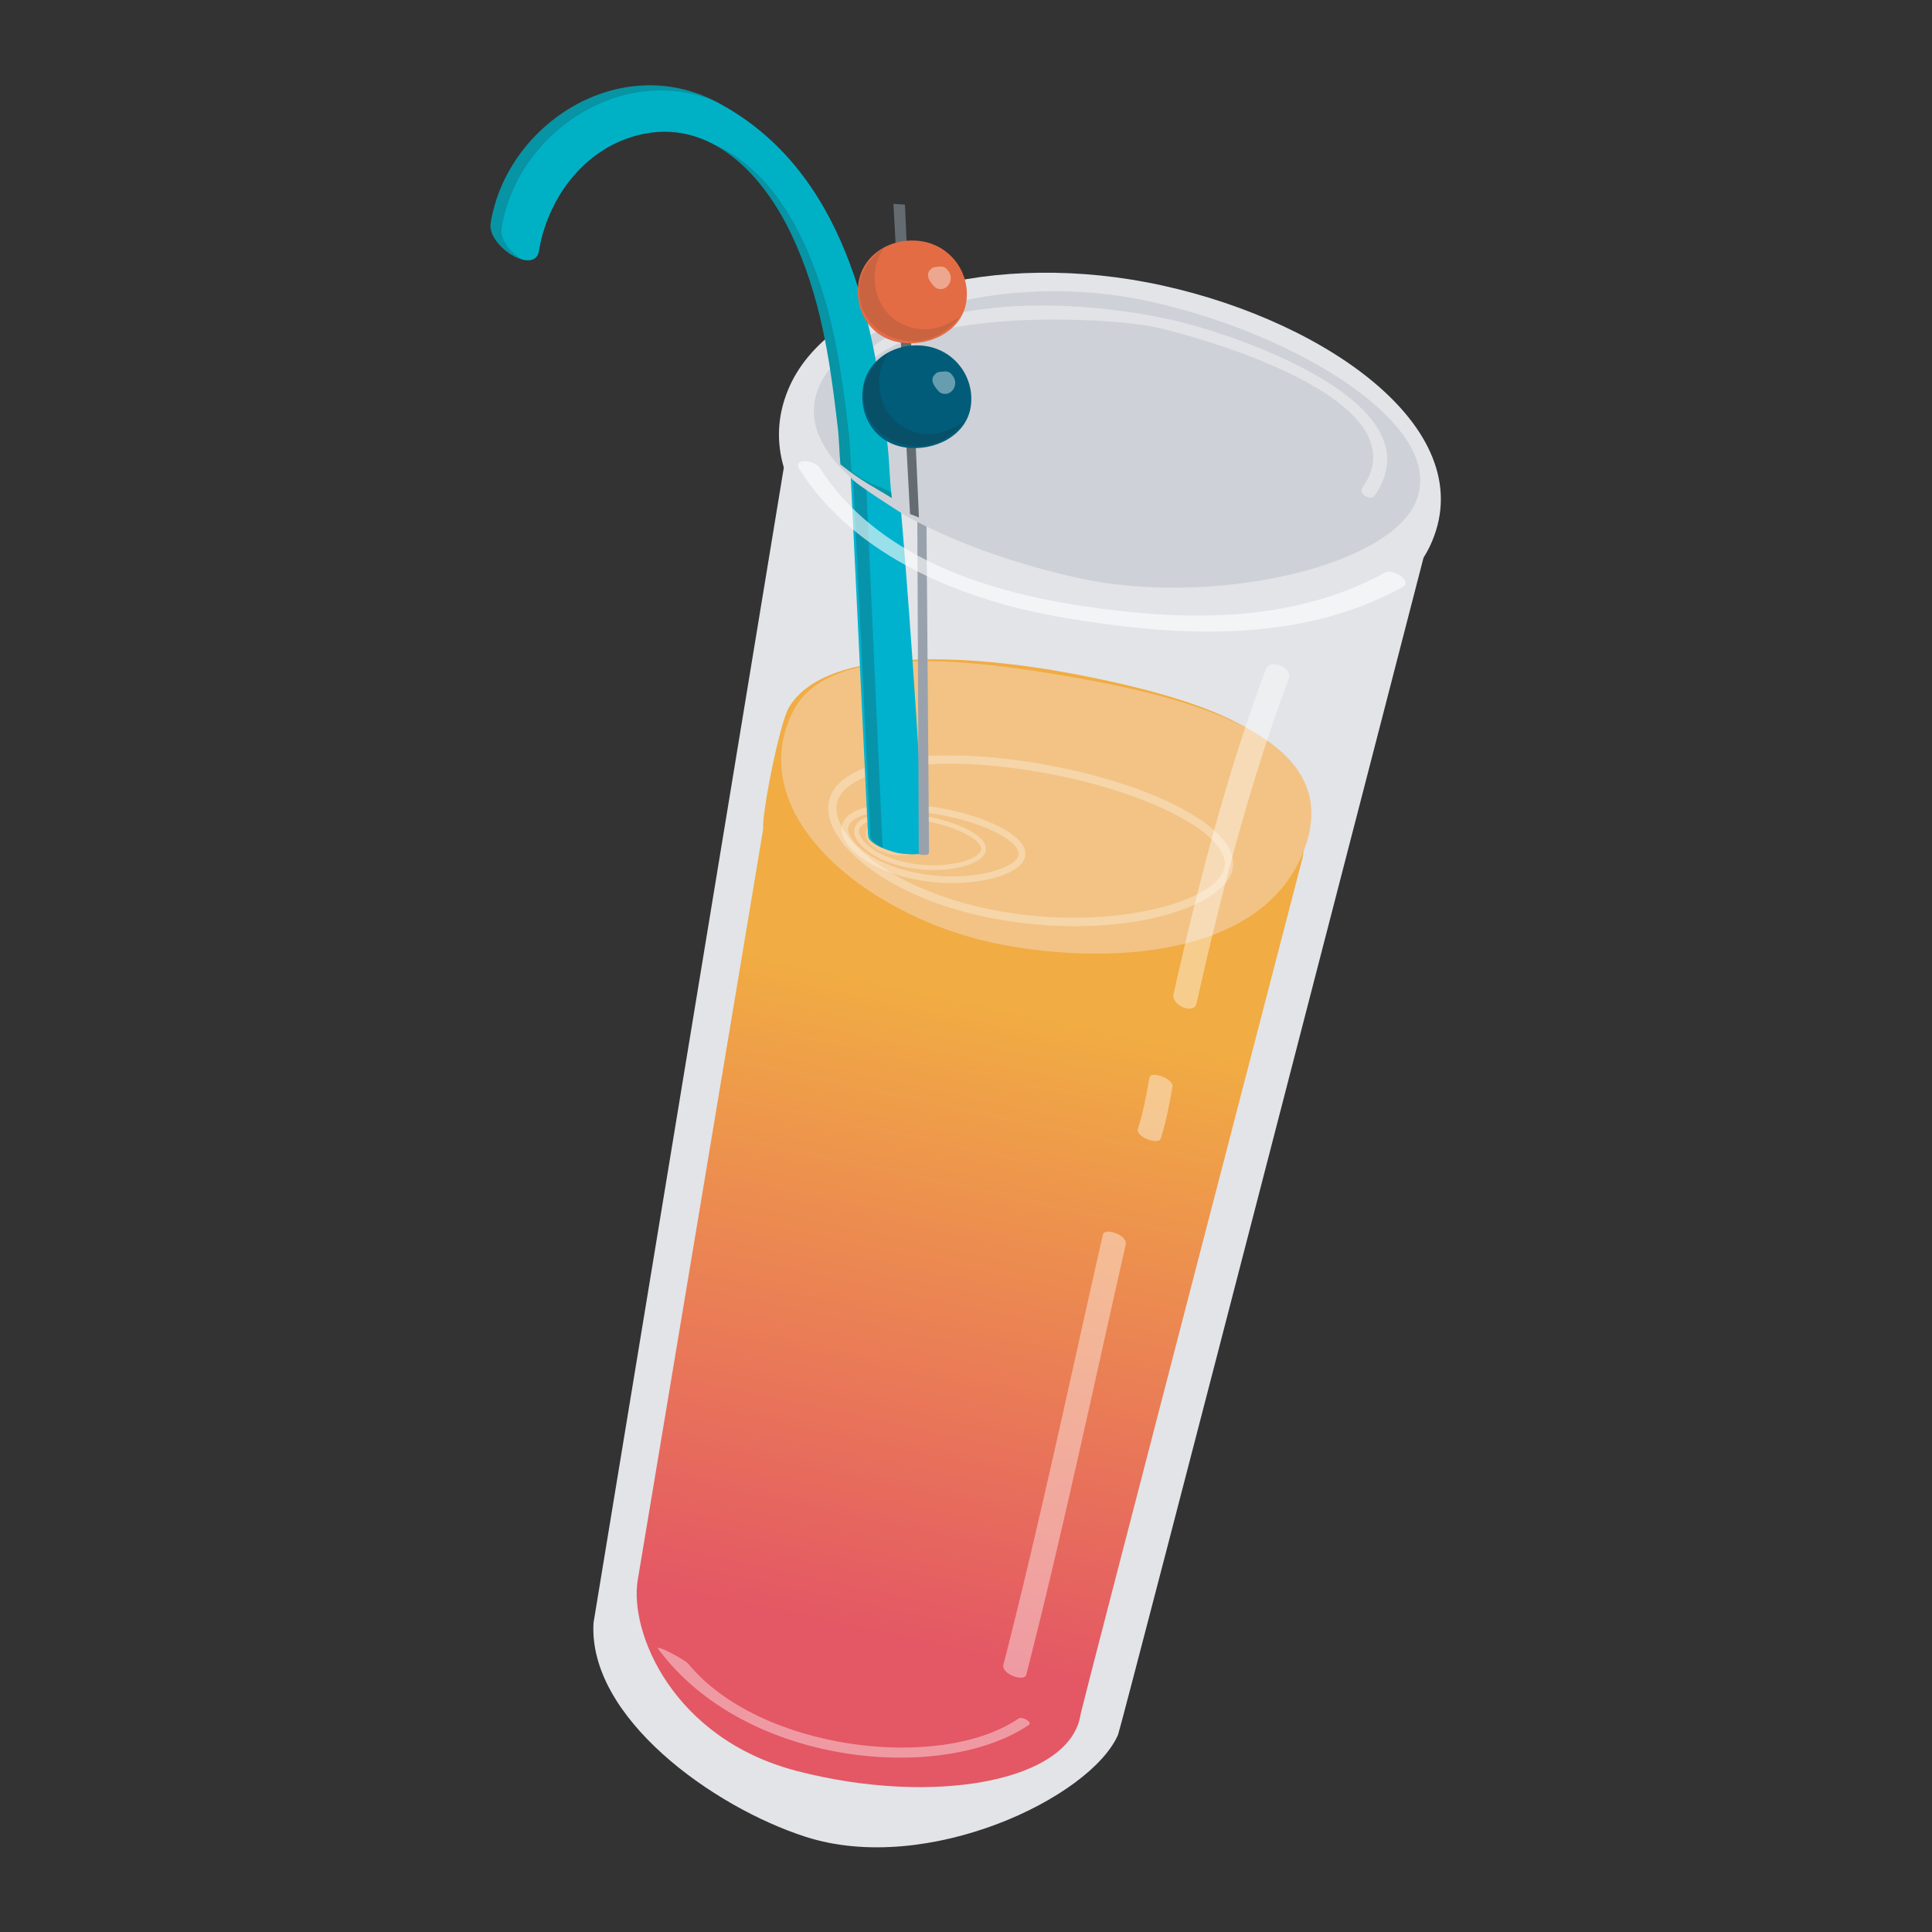<?xml version="1.0" encoding="UTF-8" standalone="no"?>
<svg
   xmlns:dc="http://purl.org/dc/elements/1.1/"
   xmlns:cc="http://creativecommons.org/ns#"
   xmlns:rdf="http://www.w3.org/1999/02/22-rdf-syntax-ns#"
   xmlns:svg="http://www.w3.org/2000/svg"
   xmlns="http://www.w3.org/2000/svg"
   xmlns:sodipodi="http://sodipodi.sourceforge.net/DTD/sodipodi-0.dtd"
   xmlns:inkscape="http://www.inkscape.org/namespaces/inkscape"
   viewBox="0 0 250 250"
   height="250"
   width="250"
   xml:space="preserve"
   version="1.1"
   id="svg2"
   inkscape:version="0.91 r13725"
   sodipodi:docname="summer_cocktail1.svg"><rect x="0" y="0" width="250" height="250" fill="#333333" stroke="none"/><sodipodi:namedview
     pagecolor="#ffffff"
     bordercolor="#666666"
     borderopacity="1"
     objecttolerance="10"
     gridtolerance="10"
     guidetolerance="10"
     inkscape:pageopacity="0"
     inkscape:pageshadow="2"
     inkscape:window-width="1216"
     inkscape:window-height="844"
     id="namedview174"
     showgrid="false"
     inkscape:zoom="0.944"
     inkscape:cx="125"
     inkscape:cy="125"
     inkscape:window-x="537"
     inkscape:window-y="129"
     inkscape:window-maximized="0"
     inkscape:current-layer="svg2" /><defs
     id="defs6"><clipPath
       id="clipPath16"
       clipPathUnits="userSpaceOnUse"><path
         id="path18"
         d="M 0,200 200,200 200,0 0,0 0,200 Z" /></clipPath><clipPath
       id="clipPath28"
       clipPathUnits="userSpaceOnUse"><path
         id="path30"
         d="m 84.568,122.533 c -0.772,-1.339 -2.316,-8.921 -2.233,-10.614 l 0,0 -10.933,-65.448 c -0.743,-4.532 3.055,-13.84 13.915,-16.644 l 0,0 c 11.884,-3.074 23.887,-0.941 24.713,5.004 l 0,0 c 0.064,0.458 19.34,74.604 19.34,74.604 l 0,0 c 0.105,0.31 0.274,2.583 0.289,2.831 l 0,0 c 0.472,7.126 -6.651,10.41 -18.339,12.856 l 0,0 c -4.891,1.024 -9.848,1.65 -14.18,1.65 l 0,0 c -6.019,0 -10.831,-1.209 -12.572,-4.239" /></clipPath><linearGradient
       id="linearGradient36"
       spreadMethod="pad"
       gradientTransform="matrix(-11.936,-56.327,56.327,-11.936,102.873,97.449)"
       gradientUnits="userSpaceOnUse"
       y2="0"
       x2="1"
       y1="0"
       x1="0"><stop
         id="stop38"
         offset="0"
         style="stop-opacity:1;stop-color:#f1ac43" /><stop
         id="stop40"
         offset="0.016"
         style="stop-opacity:1;stop-color:#f1ac43" /><stop
         id="stop42"
         offset="0.995"
         style="stop-opacity:1;stop-color:#e45765" /><stop
         id="stop44"
         offset="1"
         style="stop-opacity:1;stop-color:#e45765" /></linearGradient><clipPath
       id="clipPath52"
       clipPathUnits="userSpaceOnUse"><path
         id="path54"
         d="M 0,200 200,200 200,0 0,0 0,200 Z" /></clipPath><clipPath
       id="clipPath68"
       clipPathUnits="userSpaceOnUse"><path
         id="path70"
         d="m 91.252,112.578 5.457,0 0,-2.907 -5.457,0 0,2.907 z" /></clipPath><clipPath
       id="clipPath84"
       clipPathUnits="userSpaceOnUse"><path
         id="path86"
         d="m 90.279,113.361 11.488,0 0,-4.966 -11.488,0 0,4.966 z" /></clipPath><clipPath
       id="clipPath100"
       clipPathUnits="userSpaceOnUse"><path
         id="path102"
         d="m 89.17,114.162 16.035,0 0,-6.902 -16.035,0 0,6.902 z" /></clipPath><clipPath
       id="clipPath116"
       clipPathUnits="userSpaceOnUse"><path
         id="path118"
         d="m 88.012,118.391 35.311,0 0,-14.893 -35.311,0 0,14.893 z" /></clipPath><clipPath
       id="clipPath132"
       clipPathUnits="userSpaceOnUse"><path
         id="path134"
         d="m 89.073,157.619 47.683,0 0,-16.752 -47.683,0 0,16.752 z" /></clipPath><clipPath
       id="clipPath152"
       clipPathUnits="userSpaceOnUse"><path
         id="path154"
         d="m 90.194,142.404 2.593,0 0,-32.069 -2.593,0 0,32.069 z" /></clipPath><clipPath
       id="clipPath172"
       clipPathUnits="userSpaceOnUse"><path
         id="path174"
         d="m 58.566,176.814 19.636,0 0,-15.165 -19.636,0 0,15.165 z" /></clipPath><clipPath
       id="clipPath188"
       clipPathUnits="userSpaceOnUse"><path
         id="path190"
         d="m 77.988,171.678 15.572,0 0,-30.847 -15.572,0 0,30.847 z" /></clipPath><clipPath
       id="clipPath204"
       clipPathUnits="userSpaceOnUse"><path
         id="path206"
         d="m 118.109,126.343 10.104,0 0,-30.034 -10.104,0 0,30.034 z" /></clipPath><clipPath
       id="clipPath220"
       clipPathUnits="userSpaceOnUse"><path
         id="path222"
         d="m 115,90.538 3.036,0 0,-5.78 -3.036,0 0,5.78 z" /></clipPath><clipPath
       id="clipPath236"
       clipPathUnits="userSpaceOnUse"><path
         id="path238"
         d="m 103.275,76.867 10.696,0 0,-38.897 -10.696,0 0,38.897 z" /></clipPath><clipPath
       id="clipPath252"
       clipPathUnits="userSpaceOnUse"><path
         id="path254"
         d="m 73.161,40.577 32.421,0 0,-9.577 -32.421,0 0,9.577 z" /></clipPath><clipPath
       id="clipPath276"
       clipPathUnits="userSpaceOnUse"><path
         id="path278"
         d="m 85.381,144.045 52.974,0 0,-14.859 -52.974,0 0,14.859 z" /></clipPath><clipPath
       id="clipPath296"
       clipPathUnits="userSpaceOnUse"><path
         id="path298"
         d="m 91.104,153.518 8.72,0 0,-8.152 -8.72,0 0,8.152 z" /></clipPath><clipPath
       id="clipPath312"
       clipPathUnits="userSpaceOnUse"><path
         id="path314"
         d="m 97.097,151.873 1.993,0 0,-1.962 -1.993,0 0,1.962 z" /></clipPath><clipPath
       id="clipPath336"
       clipPathUnits="userSpaceOnUse"><path
         id="path338"
         d="m 96.71,161.014 1.993,0 0,-1.962 -1.993,0 0,1.962 z" /></clipPath></defs><g
     transform="matrix(1.484,0,0,-1.484,-23.442,273.442)"
     id="g10"><g
       id="g12"><g
         clip-path="url(#clipPath16)"
         id="g14"><g
           transform="translate(84.143,143.492)"
           id="g20"><path
             id="path22"
             style="fill:#e2e4e8;fill-opacity:1;fill-rule:nonzero;stroke:none"
             d="m 0,0 c -0.642,2.182 -0.584,4.464 0.372,6.781 3.466,8.414 18.105,12.298 32.659,9.088 14.556,-3.208 28.03,-12.781 23.296,-22.744 -0.16,-0.338 -0.347,-0.667 -0.548,-0.99 0,0 -26.352,-101.993 -26.639,-102.643 -2.415,-5.492 -16.649,-12.301 -27.246,-8.885 -8.112,2.613 -18.972,10.433 -18.487,18.658 L 0,0 Z"
             inkscape:connector-curvature="0" /></g></g></g><g
       id="g24"><g
         clip-path="url(#clipPath28)"
         id="g26"><g
           id="g32"><g
             id="g34"><path
               id="path46"
               style="fill:url(#linearGradient36);stroke:none"
               d="m 84.568,122.533 c -0.772,-1.339 -2.316,-8.921 -2.233,-10.614 l 0,0 -10.933,-65.448 c -0.743,-4.532 3.055,-13.84 13.915,-16.644 l 0,0 c 11.884,-3.074 23.887,-0.941 24.713,5.004 l 0,0 c 0.064,0.458 19.34,74.604 19.34,74.604 l 0,0 c 0.105,0.31 0.274,2.583 0.289,2.831 l 0,0 c 0.472,7.126 -6.651,10.41 -18.339,12.856 l 0,0 c -4.891,1.024 -9.848,1.65 -14.18,1.65 l 0,0 c -6.019,0 -10.831,-1.209 -12.572,-4.239"
               inkscape:connector-curvature="0" /></g></g></g></g><g
       id="g48"><g
         clip-path="url(#clipPath52)"
         id="g50"><g
           transform="translate(87.31,150.768)"
           id="g56"><path
             id="path58"
             style="fill:#ced1d7;fill-opacity:1;fill-rule:nonzero;stroke:none"
             d="m 0,0 c -3.378,-7.069 9.433,-14.026 22.473,-16.902 11.242,-2.479 26.167,0.721 29.219,6.137 C 55.46,-4.083 41.834,4.32 28.795,7.197 15.755,10.073 2.713,5.672 0,0"
             inkscape:connector-curvature="0" /></g><g
           transform="translate(84.962,122.263)"
           id="g60"><path
             id="path62"
             style="fill:#f2c385;fill-opacity:1;fill-rule:nonzero;stroke:none"
             d="m 0,0 c -4.616,-9.095 6.699,-18.223 18.262,-20.388 9.978,-1.861 23.357,-0.865 26.481,8.833 C 47.41,-3.274 37.525,0.5 25.957,2.659 14.39,4.823 2.941,5.792 0,0"
             inkscape:connector-curvature="0" /></g><g
           id="g64"><g
             id="g66" /><g
             id="g72"><g
               style="opacity:0.2"
               id="g74"
               clip-path="url(#clipPath68)"><g
                 id="g76"
                 transform="translate(91.264,111.686)"><path
                   id="path78"
                   style="fill:#ffffff;fill-opacity:1;fill-rule:nonzero;stroke:none"
                   d="m 0,0 c -0.123,-0.684 0.734,-1.697 2.287,-1.957 1.552,-0.255 3.025,0.387 3.15,1.07 C 5.558,-0.206 4.399,0.557 2.843,0.811 1.291,1.071 0.123,0.68 0,0"
                   inkscape:connector-curvature="0" /></g></g></g></g><g
           id="g80"><g
             id="g82" /><g
             id="g88"><g
               style="opacity:0.3"
               id="g90"
               clip-path="url(#clipPath84)"><g
                 id="g92"
                 transform="translate(90.707,111.9)"><path
                   id="path94"
                   style="fill:#ffffff;fill-opacity:1;fill-rule:nonzero;stroke:none"
                   d="m 0,0 c -0.041,-0.228 0.048,-0.502 0.252,-0.793 0.523,-0.741 1.978,-1.746 4.364,-2.142 0.101,-0.017 0.199,-0.031 0.296,-0.045 3.062,-0.426 5.582,0.461 5.724,1.245 0.025,0.143 -0.023,0.302 -0.143,0.472 C 9.898,-0.421 7.815,0.443 5.426,0.841 5.278,0.866 5.131,0.887 4.985,0.906 2.04,1.316 0.138,0.766 0,0 m 4.55,-3.347 c -2.514,0.417 -4.045,1.468 -4.64,2.312 -0.271,0.386 -0.383,0.767 -0.321,1.108 0.217,1.209 2.664,1.705 5.904,1.179 2.532,-0.419 4.678,-1.332 5.341,-2.273 0.188,-0.267 0.259,-0.531 0.213,-0.788 -0.22,-1.227 -3.23,-1.996 -6.191,-1.585 -0.103,0.013 -0.204,0.03 -0.306,0.047"
                   inkscape:connector-curvature="0" /></g></g></g></g><g
           id="g96"><g
             id="g98" /><g
             id="g104"><g
               style="opacity:0.3"
               id="g106"
               clip-path="url(#clipPath100)"><g
                 id="g108"
                 transform="translate(89.767,112.132)"><path
                   id="path110"
                   style="fill:#ffffff;fill-opacity:1;fill-rule:nonzero;stroke:none"
                   d="m 0,0 c -0.057,-0.314 0.063,-0.69 0.35,-1.091 0.723,-1.033 2.757,-2.43 6.099,-2.985 4.433,-0.738 8.195,0.534 8.397,1.653 0.035,0.195 -0.032,0.413 -0.198,0.651 C 13.822,-0.603 10.911,0.602 7.57,1.156 7.362,1.19 7.156,1.221 6.953,1.25 2.844,1.82 0.191,1.063 0,0 m 6.356,-4.649 c -3.517,0.583 -5.654,2.045 -6.484,3.22 -0.375,0.533 -0.529,1.062 -0.447,1.531 0.304,1.678 3.734,2.381 8.242,1.628 3.536,-0.586 6.534,-1.86 7.457,-3.168 0.26,-0.368 0.359,-0.733 0.296,-1.089 -0.306,-1.699 -4.502,-2.762 -8.632,-2.188 -0.144,0.019 -0.289,0.04 -0.432,0.066"
                   inkscape:connector-curvature="0" /></g></g></g></g><g
           id="g112"><g
             id="g114" /><g
             id="g120"><g
               style="opacity:0.3"
               id="g122"
               clip-path="url(#clipPath116)"><g
                 id="g124"
                 transform="translate(88.769,114.185)"><path
                   id="path126"
                   style="fill:#ffffff;fill-opacity:1;fill-rule:nonzero;stroke:none"
                   d="m 0,0 c -0.141,-0.777 0.144,-1.697 0.827,-2.663 1.657,-2.351 6.279,-5.545 13.853,-6.798 9.533,-1.576 18.587,0.934 19.128,3.935 0.092,0.517 -0.073,1.079 -0.491,1.673 C 31.427,-1.174 24.832,1.571 17.28,2.823 16.813,2.9 16.349,2.971 15.895,3.033 6.167,4.385 0.446,2.479 0,0 m 14.562,-10.174 c -7.786,1.29 -12.505,4.511 -14.324,7.097 -0.796,1.126 -1.124,2.235 -0.948,3.205 0.642,3.584 8.16,5.05 18.108,3.408 7.851,-1.301 14.484,-4.104 16.508,-6.973 0.535,-0.759 0.74,-1.506 0.612,-2.217 -0.594,-3.297 -9.021,-6.052 -18.998,-4.666 -0.319,0.043 -0.638,0.093 -0.958,0.146"
                   inkscape:connector-curvature="0" /></g></g></g></g><g
           id="g128"><g
             id="g130" /><g
             id="g136"><g
               style="opacity:0.4"
               id="g138"
               clip-path="url(#clipPath132)"><g
                 id="g140"
                 transform="translate(134.599,141.738)"><path
                   id="path142"
                   style="fill:#ffffff;fill-opacity:1;fill-rule:nonzero;stroke:none"
                   d="m 0,0 c 5.38,7.643 -13.949,13.084 -18.023,13.986 -4.78,1.061 -29.922,2.284 -25.947,-8.421 0.25,-0.668 -1.004,-0.521 -1.2,0.008 -1.679,4.517 2.932,7.693 6.746,8.874 6.755,2.09 15.044,1.675 21.833,0.173 C -11.66,13.526 6.834,7.515 1.048,-0.706 0.719,-1.175 -0.384,-0.548 0,0"
                   inkscape:connector-curvature="0" /></g></g></g></g><g
           transform="translate(89.983,142.613)"
           id="g144"><path
             id="path146"
             style="fill:#00b2ce;fill-opacity:1;fill-rule:nonzero;stroke:none"
             d="m 0,0 c 0.346,-0.538 4.393,-3.074 4.393,-3.074 0,0 1.142,-13.015 2.011,-29.45 -0.006,-0.003 -0.014,-0.008 -0.017,-0.012 -0.042,-0.264 -0.692,-0.368 -1.553,-0.282 -0.465,0.019 -0.971,0.108 -1.461,0.298 -1.095,0.337 -1.774,0.827 -1.836,1.176 -0.038,0.205 -0.054,0.374 -0.05,0.514 -0.003,0.07 -0.001,0.182 -0.009,0.2 L 0,0 Z"
             inkscape:connector-curvature="0" /></g><g
           id="g148"><g
             id="g150" /><g
             id="g156"><g
               style="opacity:0.2"
               id="g158"
               clip-path="url(#clipPath152)"><g
                 id="g160"
                 transform="translate(91.351,141.525)"><path
                   id="path162"
                   style="fill:#231f20;fill-opacity:1;fill-rule:nonzero;stroke:none"
                   d="m 0,0 1.376,-30.461 c 0.008,-0.016 0.005,-0.13 0.009,-0.198 -0.004,-0.144 0.009,-0.315 0.048,-0.521 -0.001,-0.004 0.003,-0.007 0.003,-0.011 -0.636,0.295 -1.018,0.627 -1.066,0.884 -0.039,0.207 -0.053,0.376 -0.05,0.517 -0.003,0.067 -0.001,0.179 -0.008,0.199 L -1.157,0.879 C -1.049,0.711 -0.427,0.278 0,0"
                   inkscape:connector-curvature="0" /></g></g></g></g><g
           transform="translate(78.359,175.329)"
           id="g164"><path
             id="path166"
             style="fill:#00b1c6;fill-opacity:1;fill-rule:nonzero;stroke:none"
             d="m 0,0 c 11.103,-5.892 13.74,-19.007 14.857,-30.149 0.161,-1.598 0.143,-2.721 0.344,-4.349 -1.63,1.023 -2.523,1.383 -4.482,2.939 -0.05,0.416 -0.146,2.51 -0.197,2.93 -0.699,6.041 -1.463,11.673 -4.138,17.251 -2.591,5.402 -7.486,10.463 -14.02,8.318 -4.358,-1.432 -7.229,-5.594 -7.926,-9.876 -0.354,-2.188 -4.538,0.402 -4.214,2.413 C -18.364,-1.827 -8.472,4.502 0,0"
             inkscape:connector-curvature="0" /></g><g
           id="g168"><g
             id="g170" /><g
             id="g176"><g
               style="opacity:0.2"
               id="g178"
               clip-path="url(#clipPath172)"><g
                 id="g180"
                 transform="translate(78.202,175.406)"><path
                   id="path182"
                   style="fill:#231f20;fill-opacity:1;fill-rule:nonzero;stroke:none"
                   d="m 0,0 c -8.203,3.417 -17.31,-2.724 -18.663,-11.042 -0.156,-0.973 0.746,-2.078 1.756,-2.715 -1.297,0.367 -2.919,1.879 -2.711,3.157 C -18.213,-1.957 -8.436,4.338 0,0"
                   inkscape:connector-curvature="0" /></g></g></g></g><g
           id="g184"><g
             id="g186" /><g
             id="g192"><g
               style="opacity:0.2"
               id="g194"
               clip-path="url(#clipPath188)"><g
                 id="g196"
                 transform="translate(85.699,163.509)"><path
                   id="path198"
                   style="fill:#231f20;fill-opacity:1;fill-rule:nonzero;stroke:none"
                   d="m 0,0 c 2.676,-5.581 3.44,-11.211 4.139,-17.253 0.048,-0.417 0.163,-2.676 0.212,-3.093 1.534,-1.216 2.361,-1.214 3.452,-1.816 0.005,-0.044 0.053,-0.47 0.058,-0.516 -1.63,1.025 -2.522,1.382 -4.482,2.939 -0.049,0.416 -0.146,2.51 -0.197,2.931 C 2.483,-10.768 1.719,-5.136 -0.957,0.443 -2.465,3.592 -4.765,6.612 -7.712,8.169 -4.303,6.811 -1.669,3.483 0,0"
                   inkscape:connector-curvature="0" /></g></g></g></g><g
           id="g200"><g
             id="g202" /><g
             id="g208"><g
               style="opacity:0.4"
               id="g210"
               clip-path="url(#clipPath204)"><g
                 id="g212"
                 transform="translate(128.167,125.064)"><path
                   id="path214"
                   style="fill:#ffffff;fill-opacity:1;fill-rule:nonzero;stroke:none"
                   d="m 0,0 c -3.394,-9.026 -5.926,-18.892 -8.044,-28.309 -0.22,-0.981 -2.227,-0.183 -1.996,0.844 2.117,9.418 4.651,19.282 8.045,28.309 C -1.629,1.819 0.371,0.985 0,0"
                   inkscape:connector-curvature="0" /></g></g></g></g><g
           id="g216"><g
             id="g218" /><g
             id="g224"><g
               style="opacity:0.4"
               id="g226"
               clip-path="url(#clipPath220)"><g
                 id="g228"
                 transform="translate(118.03,89.475)"><path
                   id="path230"
                   style="fill:#ffffff;fill-opacity:1;fill-rule:nonzero;stroke:none"
                   d="m 0,0 c -0.273,-1.503 -0.546,-3.034 -1.018,-4.49 -0.204,-0.623 -2.219,0.161 -1.995,0.845 0.471,1.453 0.743,2.986 1.017,4.489 C -1.889,1.429 0.134,0.74 0,0"
                   inkscape:connector-curvature="0" /></g></g></g></g><g
           id="g232"><g
             id="g234" /><g
             id="g240"><g
               style="opacity:0.4"
               id="g242"
               clip-path="url(#clipPath236)"><g
                 id="g244"
                 transform="translate(113.96,75.76)"><path
                   id="path246"
                   style="fill:#ffffff;fill-opacity:1;fill-rule:nonzero;stroke:none"
                   d="m 0,0 c -2.844,-12.514 -5.488,-25.094 -8.675,-37.524 -0.176,-0.681 -2.195,0.071 -1.997,0.844 3.188,12.429 5.832,25.011 8.676,37.522 C -1.841,1.517 0.177,0.781 0,0"
                   inkscape:connector-curvature="0" /></g></g></g></g><g
           id="g248"><g
             id="g250" /><g
             id="g256"><g
               style="opacity:0.4"
               id="g258"
               clip-path="url(#clipPath252)"><g
                 id="g260"
                 transform="translate(105.504,33.852)"><path
                   id="path262"
                   style="fill:#ffffff;fill-opacity:1;fill-rule:nonzero;stroke:none"
                   d="M 0,0 C -7.451,-5.06 -24.658,-3.7 -32.308,6.619 -32.679,7.121 -29.99,5.697 -29.692,5.333 -23.519,-2.194 -7.787,-4.123 -0.9,0.553 -0.569,0.778 0.35,0.236 0,0"
                   inkscape:connector-curvature="0" /></g></g></g></g><g
           transform="translate(95.148,139.443)"
           id="g264"><path
             id="path266"
             style="fill:#646c71;fill-opacity:1;fill-rule:nonzero;stroke:none"
             d="m 0,0 0.778,-0.312 -1.222,27.288 -1,0.067 L 0,0 Z"
             inkscape:connector-curvature="0" /></g><g
           transform="translate(95.909,109.754)"
           id="g268"><path
             id="path270"
             style="fill:#99a2ac;fill-opacity:1;fill-rule:nonzero;stroke:none"
             d="M 0,0 C 0.278,-0.043 0.278,-0.043 0.514,-0.046 0.907,-0.053 0.896,0.173 0.896,0.173 L 0.677,28.593 -0.126,28.997 0,0 Z"
             inkscape:connector-curvature="0" /></g><g
           id="g272"><g
             id="g274" /><g
             id="g280"><g
               style="opacity:0.6"
               id="g282"
               clip-path="url(#clipPath276)"><g
                 id="g284"
                 transform="translate(138.085,133.06)"><path
                   id="path286"
                   style="fill:#ffffff;fill-opacity:1;fill-rule:nonzero;stroke:none"
                   d="m 0,0 c -9.075,-4.977 -19.84,-4.327 -29.724,-2.625 -8.577,1.474 -17.975,5.235 -22.84,12.878 -0.682,1.067 1.328,0.825 1.739,0.182 4.907,-7.704 14.286,-10.77 22.868,-12.067 8.924,-1.35 18.35,-1.537 26.467,2.916 C -0.834,1.644 0.943,0.518 0,0"
                   inkscape:connector-curvature="0" /></g></g></g></g><g
           transform="translate(91.037,150.411)"
           id="g288"><path
             id="path290"
             style="fill:#005c79;fill-opacity:1;fill-rule:nonzero;stroke:none"
             d="m 0,0 c -0.353,-2.548 1.168,-4.813 3.717,-5.17 2.55,-0.35 5.337,1.043 5.692,3.593 C 9.763,0.973 7.984,3.328 5.434,3.681 2.884,4.035 0.354,2.551 0,0"
             inkscape:connector-curvature="0" /></g><g
           id="g292"><g
             id="g294" /><g
             id="g300"><g
               style="opacity:0.2"
               id="g302"
               clip-path="url(#clipPath296)"><g
                 id="g304"
                 transform="translate(93.294,153.518)"><path
                   id="path306"
                   style="fill:#231f20;fill-opacity:1;fill-rule:nonzero;stroke:none"
                   d="M 0,0 C -0.407,-0.536 -0.69,-1.173 -0.792,-1.903 -1.145,-4.452 0.377,-6.717 2.926,-7.072 4.284,-7.259 5.441,-6.769 6.53,-6.057 5.469,-7.484 3.705,-8.369 1.81,-8.106 -0.74,-7.752 -2.499,-5.636 -2.145,-3.085 -1.968,-1.804 -1.003,-0.644 0,0"
                   inkscape:connector-curvature="0" /></g></g></g></g><g
           id="g308"><g
             id="g310" /><g
             id="g316"><g
               style="opacity:0.4"
               id="g318"
               clip-path="url(#clipPath312)"><g
                 id="g320"
                 transform="translate(97.489,151.76)"><path
                   id="path322"
                   style="fill:#ffffff;fill-opacity:1;fill-rule:nonzero;stroke:none"
                   d="M 0,0 C 0.13,0.089 0.519,0.093 0.663,0.109 1.019,0.139 1.206,-0.003 1.428,-0.327 1.738,-0.78 1.623,-1.399 1.167,-1.709 0.956,-1.855 0.707,-1.88 0.471,-1.816 0.203,-1.748 -0.029,-1.411 -0.195,-1.171 -0.505,-0.719 -0.454,-0.31 0,0"
                   inkscape:connector-curvature="0" /></g></g></g></g><g
           transform="translate(90.649,159.553)"
           id="g324"><path
             id="path326"
             style="fill:#e36c45;fill-opacity:1;fill-rule:nonzero;stroke:none"
             d="M 0,0 C -0.354,-2.548 1.167,-4.811 3.717,-5.169 6.268,-5.521 9.055,-4.128 9.409,-1.576 9.764,0.972 7.984,3.329 5.435,3.682 2.884,4.036 0.354,2.55 0,0"
             inkscape:connector-curvature="0" /></g><g
           transform="translate(92.905,162.659)"
           id="g328"><path
             id="path330"
             style="fill:#ca6340;fill-opacity:1;fill-rule:nonzero;stroke:none"
             d="M 0,0 C -0.405,-0.536 -0.689,-1.174 -0.79,-1.902 -1.144,-4.451 0.377,-6.716 2.927,-7.07 4.283,-7.26 5.441,-6.77 6.529,-6.057 5.47,-7.483 3.706,-8.37 1.81,-8.105 -0.74,-7.751 -2.499,-5.634 -2.145,-3.084 -1.966,-1.803 -1.002,-0.644 0,0"
             inkscape:connector-curvature="0" /></g><g
           id="g332"><g
             id="g334" /><g
             id="g340"><g
               style="opacity:0.4"
               id="g342"
               clip-path="url(#clipPath336)"><g
                 id="g344"
                 transform="translate(97.1,160.902)"><path
                   id="path346"
                   style="fill:#ffffff;fill-opacity:1;fill-rule:nonzero;stroke:none"
                   d="M 0,0 C 0.129,0.088 0.519,0.096 0.662,0.109 1.02,0.138 1.206,-0.004 1.428,-0.327 1.739,-0.782 1.623,-1.4 1.169,-1.711 0.958,-1.856 0.708,-1.88 0.472,-1.818 c -0.27,0.07 -0.5,0.406 -0.665,0.645 C -0.504,-0.718 -0.453,-0.311 0,0"
                   inkscape:connector-curvature="0" /></g></g></g></g></g></g></g></svg>